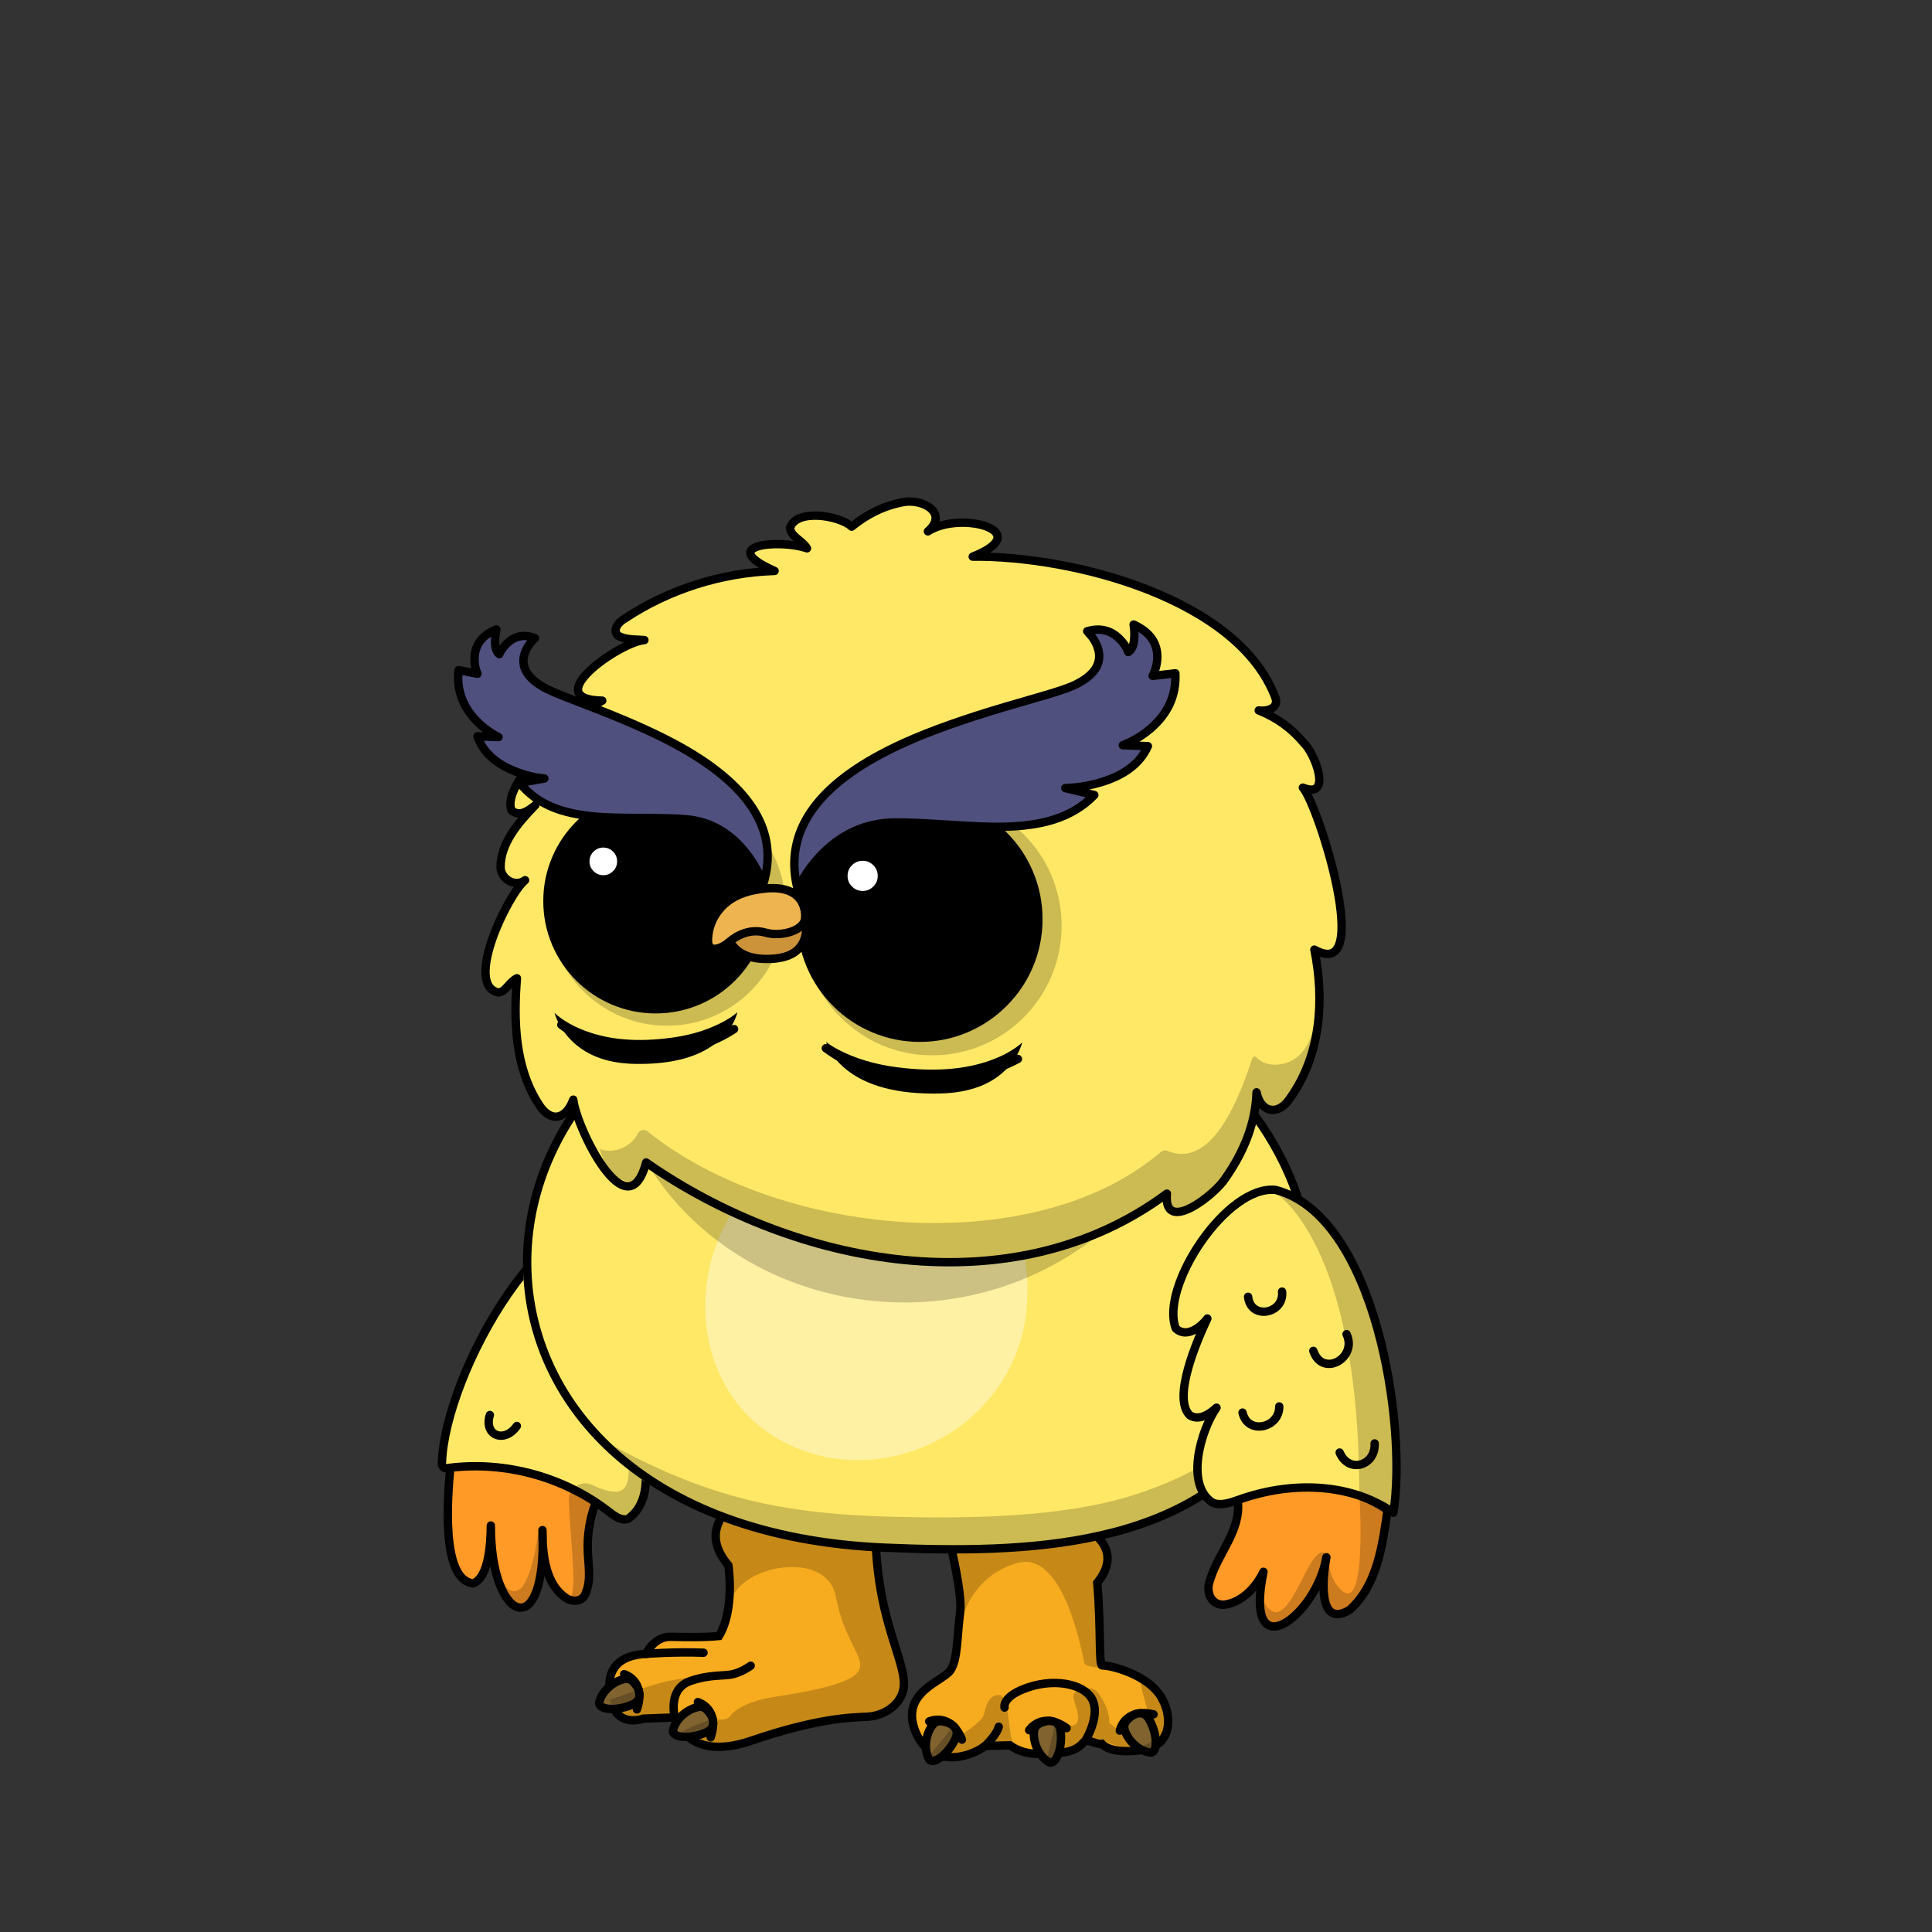<svg xmlns="http://www.w3.org/2000/svg" xmlns:xlink="http://www.w3.org/1999/xlink" viewBox="0 0 3000 3000" width="100%" height="100%"><rect x="0" y="0" width="3000" height="3000" fill="#333333" stroke="none"/> <g id="Long-Claws" class="legs">  <defs>   <style>    .leg-color {     fill: #f7ab1e;    }   </style>  </defs>  <g>   <path class="leg-color" d="M1804.99,2638.57c-20.43-38.91-81.67-52.87-93.52-52.43-5.63,.21-1.48-55.7-7.63-128.42,32.96-40.89,6.51-66.42-5.67-76.79-3.77-59.16-6.15-117.7-5.71-155.4,1.19-103.46-46.67-159.15-231.65-164.13,0,0-265.7-18.86-324.24,98.78-28.48,79.78-7.48,149.83-4.17,168.07,3.31,18.24-48.1,46.41-1.39,102.38,0,0,10.55,68.58-14.62,109.77-23.18,2.31-55.54,1.62-74.9,1.22-21.24-.45-33.52,17.15-38.52,26.46-32.22,2.01-59.42,14.4-56.67,56.81,4.05,62.57,52.51,43.8,52.51,43.8l49.09-1.85s17.91,70.53,118.34,36.23c100.43-34.3,152.91-36.27,180-37.29,27.09-1.02,60.24-20.92,57.21-56.4-3.03-35.49-30.27-83.63-40.36-171.4-10.08-87.78,5.32-129.04,5.32-129.04,0,0,43.02,17.03,86.78,8.6,0,0,41.03,144.25,35.79,185.14-5.24,40.88-3.67,73.26-14.88,90.64-11.21,17.38-76.73,33.4-55.88,91.95,21.33,59.89,81.51,46.69,109.51,25.8,11.61-.21,24.71-.5,38.63-.92,12.09,8.9,30.91,15.49,60.12,13.06,4.58-.38,8.86-.91,12.87-1.56,15.59-.07,30.68-3.8,40.74-15.79,1.12-.87,2.16-1.75,3.14-2.64,8.6-.89,17.94,5.68,25.58,4.59,12.71,13.55,44.42,12.72,65.22,9.32,40.44-6.61,45.74-46.59,28.96-78.54Z" style="fill: #f7ab1e; stroke: #000; stroke-miterlimit: 10; stroke-width: 13px;"/>   <path d="M1002.96,2568.08s43.75-3.44,89.49-1.74" style="fill: none; stroke: #000; stroke-linecap: round; stroke-miterlimit: 10; stroke-width: 13px;"/>   <path d="M1047.89,2666.83s-12.19-44.59,24.98-56.89c32.37-10.7,51.06-6.62,66.17-10.58s26.64-12.87,26.64-12.87" style="fill: none; stroke: #000; stroke-linecap: round; stroke-miterlimit: 10; stroke-width: 13px;"/>   <g>    <path d="M969.15,2599.6s34.93,10.14,19.85,54.73" style="fill: none; stroke: #000; stroke-linecap: round; stroke-miterlimit: 10; stroke-width: 13px;"/>    <path d="M977.45,2607.66c-10.33-4.13-40.3,10.07-46.81,35.1-3.25,12.49,27.86,15.02,52.43,3.45,20.34-9.57,4.71-34.42-5.62-38.55Z" style="fill: #80632f; stroke: #000; stroke-miterlimit: 10; stroke-width: 13px;"/>   </g>   <g>    <path d="M1083.65,2642.98s34.93,10.14,19.85,54.73" style="fill: none; stroke: #000; stroke-linecap: round; stroke-miterlimit: 10; stroke-width: 13px;"/>    <path d="M1091.94,2651.05c-10.33-4.13-40.3,10.07-46.81,35.1-3.25,12.49,27.86,15.02,52.43,3.45,20.34-9.57,4.71-34.42-5.62-38.55Z" style="fill: #80632f; stroke: #000; stroke-miterlimit: 10; stroke-width: 13px;"/>   </g>   <g>    <path d="M1442.86,2672.99s33.02-15.25,50.88,28.3" style="fill: none; stroke: #000; stroke-linecap: round; stroke-miterlimit: 10; stroke-width: 13px;"/>    <path d="M1454.41,2673.64c-10.51,3.65-23.81,34.03-12.33,57.2,5.73,11.56,30.88-6.93,41.85-31.78,9.07-20.57-19.01-29.07-29.52-25.42Z" style="fill: #80632f; stroke: #000; stroke-miterlimit: 10; stroke-width: 13px;"/>   </g>   <g>    <path d="M1598.11,2686.61s19.81-30.51,58.13-3.17" style="fill: none; stroke: #000; stroke-linecap: round; stroke-miterlimit: 10; stroke-width: 13px;"/>    <path d="M1608.23,2681c-6.94,8.69-2.01,41.49,20.05,54.97,11.01,6.73,22.44-22.32,18.47-49.19-3.28-22.24-31.58-14.47-38.53-5.78Z" style="fill: #80632f; stroke: #000; stroke-miterlimit: 10; stroke-width: 13px;"/>   </g>   <g>    <path d="M1738.81,2687.4s6.51-35.79,52.41-25.35" style="fill: none; stroke: #000; stroke-linecap: round; stroke-miterlimit: 10; stroke-width: 13px;"/>    <path d="M1745.98,2678.32c-3.05,10.7,14.15,39.05,39.71,42.97,12.75,1.96,12.09-29.25-1.94-52.51-11.61-19.25-34.72-1.16-37.77,9.54Z" style="fill: #80632f; stroke: #000; stroke-miterlimit: 10; stroke-width: 13px;"/>   </g>   <path d="M1529.72,2711.06s18.17-17.27,21.09-29.81" style="fill: none; stroke: #000; stroke-linecap: round; stroke-miterlimit: 10; stroke-width: 13px;"/>   <path d="M1685.22,2703.2s22.17-35.76,12.16-61.38-55.62-36.33-99.17-22.26c-43.55,14.07-38.35,31.96-38.35,31.96" style="fill: none; stroke: #000; stroke-linecap: round; stroke-miterlimit: 10; stroke-width: 13px;"/>   <g>    <path d="M1551.22,2632.07c-17.54-.47-20.7,20.56-23.7,30.84-3,10.28-28.39,26.5-32.23,29.47s-15.14-11.86-15.14-11.86l-37.8,46.63c2.85,15.72,14.02-2.79,20.29-1.33,6.27,1.46,39.04,1.36,48.92-6.36,9.88-7.72,26.18-10.03,34.67-9.78,8.49,.25,38.21,9.3,28.19-1.63-10.02-10.93-5.67-75.51-23.2-75.98Z" style="opacity: .2;"/>    <path d="M1772.94,2607.34c-6.64,3.64,13.58,60.52,17.69,79.58s-10.48,21.87-17.17,24.38c-4.96,1.86-35.78-23.26-51.39-36.38,2.57-12.99-9.91-39.55-19.05-48.56-9.39-9.25-31.25-4.47-35.47,3.6-4.22,8.07,11.37,31.78,5.06,44.45-6.3,12.67-33.9,.15-33.9,.15l-12.59,55.85c.49,12.98,8.87,10.4,10.96,5.8,2.09-4.6,11.88-14.57,24.21-17.3,12.33-2.72,18.66-14.83,28.71-18.03,5.44-1.73,14.79-.64,22.22,.74,5.49,3.57,13.55,6.97,25.08,9.92,61.62,15.76,68.32,2.23,75.99-34.23,7.67-36.46-33.71-73.6-40.36-69.96Z" style="opacity: .2;"/>   </g>   <path d="M946.84,2639.55s63.52-23.86,91.57-29.44c28.05-5.58,121.42-17,121.42-17,0,0-112.82,5.38-113.63,43.83-.81,38.46-14.53,34.45-30.41,32.79s-40.42,7.17-52.09-2.56-16.86-27.62-16.86-27.62Z" style="opacity: .2;"/>   <path d="M1055.18,2695.38c-6.31-7.3,53.24-26.87,53.24-26.87,0,0,18.31,6.09,25.83-4.36s29.67-22.59,63.35-28.38,114.65-16.75,133.07-37.78c18.42-21.04-18.59-43.38-32.72-118.57-14.13-75.19-151.02-48.57-163.56,8.42,.92-5.69,2.73-47.57-12.83-70.72-15.56-23.15-8.77-52.79,8.27-80.56,17.04-27.77-45.79-105.65,27.26-206.72,73.05-101.08,381.6-70.87,409.12-60.61,27.51,10.27,116.48,31.78,123.64,132.1,7.17,100.32,7.37,165.86,7.37,165.86,0,0,2.98,19.1,11.13,25.58,8.16,6.47,16.24,41.21-.09,57.64l-1.6,47.53s-3.5,87.16,12.43,89.95c15.93,2.79-32.64,3.49-35.24-5.45s-30.37-176.3-104.18-155.44c-73.81,20.86-86.98,91.43-86.98,91.43,0,0-2.85-75.62-18.47-130.41s-11.49-65.12-11.49-65.12c0,0-19.31-2.66-37.41-3.11s-48.95-9.46-48.95-9.46c0,0-11.54-6.35-11.82,16.27-.28,22.61-14.62,92.1,10.8,166.86,25.42,74.77,42.55,139.67,11.5,155.54-31.05,15.86-66.04,17.18-122.17,27.2-56.13,10.02-105.03,32.21-126.43,34.14-21.4,1.94-73.61-4.01-83.07-14.96Z" style="opacity: .2;"/>  </g> </g> <g id="Budgie" class="body">  <defs>   <style>    .arm-back {     clip-path: url(#body-mask);    }    .body-color {     fill: #ffe866;    }   </style>   <clipPath id="body-mask">    <path d="M-4.12-7.09V3001.65H3004.63V-7.09H-4.12ZM1984.53,2213.42c-.08,.16-.17,.31-.27,.47-30.48,47.42-70.8,86.66-119.83,116.65-43.22,26.43-94.82,46.6-153.36,59.93-73.99,16.86-151.98,21.84-229.08,21.84-36,0-71.79-1.09-106.93-2.55-90.37-3.74-173.08-18.89-245.8-45.04-67.81-24.38-126.72-58.18-175.09-100.46-89.63-78.33-140.09-183.92-142.08-297.32-1-56.94,10.08-113.17,32.93-167.11,23.43-55.3,58.2-105.64,103.34-149.61,99.49-96.9,240.89-154.94,408.92-167.84,116.72-14.3,236.82,3.55,347.32,51.62,53.09,23.1,102.19,52.5,145.91,87.4,44.3,35.34,82.05,75.5,112.19,119.35,47.12,68.55,73.82,142.75,79.36,220.52,6,84.22-13.36,169.06-57.53,252.15Z" style="fill: #78ff31;"/>   </clipPath>  </defs>  <g>   <path class="body-color" d="M1357.92,1488.85c-699.33,69.67-742.16,875.71,17.42,914.42,213.54,10.84,484.88,9.42,603.46-192.9,230.7-393.66-204.64-763.07-620.88-721.52Z" />   <path d="M1300.76,1774.52c-240.89,40.26-283.6,390.82-56.26,477.01,150.83,57.16,339.47-46.19,350.31-228.38,11.23-187.61-128.38-276.38-294.05-248.64Z" style="fill: #fff; isolation: isolate; opacity: .4;"/>   <path d="M2009.37,2128.95c-48.13,101.42-149.16,162.06-256.51,194.83-107.35,32.77-253.93,34.45-366.18,31.48-160.64-4.26-284.89-24.39-455.59-122.06,71.74,61.55,161.8,119.35,253.93,140.64s202.44,33.93,296.89,35.35c106.06,1.68,208.77-7.1,307.21-46.45,98.45-39.35,191.22-109.16,220.25-233.8Z" style="isolation: isolate; opacity: .2;"/>   <path d="M1357.92,1488.85c-700.75,53.68-743.33,882.93,17.42,914.42,213.67,8.9,476.63,4.39,603.46-192.9,214.18-402.95-205.67-772.49-620.88-721.52Z" style="fill: none; stroke: #000; stroke-linecap: round; stroke-linejoin: round; stroke-width: 13px;"/>      <path id="neck-shadow" d="M1704.6,1534c-110.5-48.07-230.6-65.92-347.32-51.62-166.84,12.81-307.41,70.12-406.78,165.79,24.12,210.34,218.57,374.29,454.89,374.29s441.43-173.08,456.49-391.73c-3.75-3.14-7.52-6.26-11.37-9.32-43.72-34.9-92.82-64.3-145.91-87.4Z" style="opacity: .2;"/>  </g> </g> <g id="Big-Bird-Arms" class="arms">  <defs>   <style>   </style>  </defs>  <g>   <g class="arm-front">    <g>     <path class="arm-color" d="M2004.61,1857.98c-15.48-9.16-35.22-8.9-52.26-2.97-16.9,6.06-31.61,17.29-44.77,29.68-20.9,19.61-38.97,42.06-51.61,65.93-16.77,30.45-34.06,63.22-30.84,97.8,.65,6.06,2.06,12.64,6.97,16.39,6.45,5.03,16.13,2.58,22.84-1.81,6.84-4.39,12.64-10.58,20.13-13.93-16.13,39.22-32.26,79.22-35.35,121.67-.77,9.29-.26,19.74,6.45,26.32,6.19,6.19,16.52,6.71,24.9,3.48,8.26-3.1,15.1-9.16,21.68-15.1-15.87,31.35-32,64.13-32.13,99.22,0,16.52,4.64,34.71,18.45,43.74,18.97,12.39,43.61,2.19,64.64-5.94,45.16-17.55,95.87-24.77,142.32-11.23,26.71,7.87,51.09,22.19,75.09,36.26,10.58-17.29,10.06-38.97,9.03-59.22-3.61-70.06-10.19-140.25-27.74-208.25-17.68-67.87-46.71-133.67-91.74-187.48-10.58-12.39-23.35-21.16-46.06-34.58Z" style="fill: #ffe866;"/>     <path d="M2154.8,2352.93c-1.16,25.29-8.39,49.93-16,74.06-8.64,27.1-19.23,56-43.22,71.35-9.16,5.81-22.32,8.77-29.81,.9-2.45-2.58-4-6.06-5.03-9.29-4-10.84-6.71-22.06-8.26-33.55-13.29,29.55-38.45,53.68-68.38,66.06-3.48,1.42-7.23,2.71-10.97,1.81-5.29-1.29-8.64-6.58-10.84-11.48-7.1-15.87-9.81-33.81-7.74-51.22-8.52,8.77-17.29,17.81-28.26,23.1-11.1,5.29-24.9,6.45-34.97-.39-14.06-9.42-15.74-29.81-10.19-45.68,5.55-16,16.77-29.03,24.64-43.87,7.35-13.81,11.74-29.29,12.77-45.03,.39-4.52,.39-9.29,2.97-13.03,2.45-3.74,6.97-5.68,11.23-7.35,70.71-28,155.61-23.22,222.06,23.61Z" style="fill: #ff9a26;"/>    </g>    <g>     <path d="M1874.81,2047.39c-10.84,14.19-32.77,30.71-49.03,15.48-25.42-65.03,79.74-223.99,155.22-215.09,154.83,40.39,204.25,363.73,182.7,501.14-69.8-48.51-162.7-48-240.51-20-13.03,4.52-27.48,9.81-40.26,4.39-43.22-27.74-18.32-112.51,6.06-147.48-10.71,9.94-27.1,20.9-41.42,11.87-27.87-26.97,11.87-117.67,27.22-150.32Z" style="fill: none; stroke: #000; stroke-linecap: round; stroke-linejoin: round; stroke-width: 13px;"/>     <path d="M2154.8,2342.99c-7.87,54.97-15.87,118.83-59.48,157.16-50.84,29.55-40.9-54.45-35.74-82.06-15.35,91.61-129.41,176.38-97.67,22.58-11.35,23.87-33.03,47.09-60,50.97-21.42,2.19-30.19-20.13-22.97-38.06,12-41.16,48.39-77.16,43.1-122.32" style="fill: none; stroke: #000; stroke-linecap: round; stroke-linejoin: round; stroke-width: 13px;"/>     <g>      <path d="M2134.54,2241.32c1.81,34.19-40,47.74-54.32,14.19" style="fill: none; stroke: #000; stroke-linecap: round; stroke-linejoin: round; stroke-width: 13px;"/>      <path d="M1986.42,2183.9c.39,33.68-49.16,44.77-57.03,9.55" style="fill: none; stroke: #000; stroke-linecap: round; stroke-linejoin: round; stroke-width: 13px;"/>      <path d="M2090.93,2071.65c17.42,37.16-37.42,68-51.61,25.93" style="fill: none; stroke: #000; stroke-linecap: round; stroke-linejoin: round; stroke-width: 13px;"/>      <path d="M1990.8,2005.59c3.61,34.71-48.77,44.77-52.77,8" style="fill: none; stroke: #000; stroke-linecap: round; stroke-linejoin: round; stroke-width: 13px;"/>     </g>    </g>    <path d="M1978.48,1850.85s132.14,73.41,132.14,466.45c0,0,13.06,187.92-27.11,152.47-19.2-16.94-20.33-44.05-20.33-44.05,0,0-3.39-31.62-23.72-4.52s-48.56,120.85-77.93,64.38c0,0-2.26,70.02,48.56,20.33s46.31-68.89,46.31-68.89c0,0-7.91,83.58,31.62,65.51s59.86-124.24,64.38-141.18,15.81-16.94,16.94-32.75,0-440.47-190.87-477.74Z" style="opacity: .2;"/>   </g>   <g class="arm-back">    <g>     <path class="arm-color" d="M988.9,1872.32c-30.71-4.9-60.77,10.45-87.74,25.93-20.39,11.74-41.03,24.26-57.03,42.97-84.77,88.38-141.93,202.7-161.93,323.47-.77,4.39-1.16,9.55,2.06,12.64,3.1,2.84,7.74,2.32,11.74,1.55,21.16-3.61,42.32-7.35,63.74-6.71,30.71,.9,60.38,10.84,89.54,20.64,24.9,8.39,49.93,16.9,72.13,30.97,15.23,9.68,28.9,21.93,44.9,30.32,2.71,1.42,5.55,2.71,8.52,2.58,5.81-.39,9.68-6.06,12.39-11.35,19.61-38.84,22.97-85.67,9.03-126.96,2.58,8.64,10.32,15.74,19.23,17.55,8.9,1.81,18.71-1.55,24.52-8.52,4.64-5.42,6.71-12.52,8.39-19.48,9.68-40.51,8.13-82.84,6.58-124.38,4.13,12.52,17.29,25.16,29.16,19.35,5.03-2.45,8.13-7.48,10.32-12.52,7.87-17.93,7.35-38.32,5.03-57.8-4.52-37.03-15.35-73.29-31.87-106.58-10.84-22.45-27.61-45.55-78.71-53.68Z" style="fill: #ffe866;"/>     <path d="M697.43,2279.14c-6.45,38.71-7.87,78.19-4,117.29,1.03,11.23,2.71,22.45,6.84,32.9,4.26,10.45,11.48,20,21.55,24.9,3.48,1.68,7.35,2.97,11.23,2.32,8.52-1.29,13.29-10.45,16.13-18.58,7.23-20.9,11.23-43.09,11.74-65.29,1.16,13.68,2.71,27.35,4.52,41.03,3.48,25.42,8.64,51.87,25.42,71.22,3.35,3.87,7.35,7.48,12.26,8.77,7.74,2.06,16-2.19,21.03-8.39,5.03-6.19,7.23-14.19,9.16-21.93,4.77-19.48,7.61-39.48,8.77-59.61,1.42,14.71,2.97,29.55,7.48,43.48,4.52,14.06,12.26,27.48,24.26,36.13,8.64,6.19,21.42,9.29,29.29,2.19,2.71-2.45,4.39-5.81,5.68-9.16,13.93-34.58-3.48-74.58,5.03-110.83,2.06-8.64,5.42-16.9,8.52-25.16,.77-2.19,1.55-4.65,.9-6.84-.77-2.32-2.97-3.74-5.03-5.03-18.32-11.74-36.9-23.48-57.68-30.32-17.03-5.55-34.97-7.61-52.51-11.48-21.03-4.77-41.68-12.39-63.22-12.39-13.68,0-27.1,3.1-47.35,4.77Z" style="fill: #ff9a26;"/>    </g>    <path d="M1033.41,1895.93c20.26,43.87,56.26,133.03,10.06,156.64-10.06,5.16-16,16.13-14.45,27.35,6.32,48.64,10.19,116.77-41.42,123.61-8.9,1.16-15.23,9.16-14.71,18.19,4.64,72.26,15.35,116.12-53.68,84-17.03-8-36.39,4.77-35.87,23.61,2.19,82.84,28.26,233.28-37.42,101.54-.65-1.29-2.58-1.29-3.1,.13h0c-.65,1.81-3.48,1.29-3.23-.65,1.16-15.61,.9-31.22-.65-46.84-.26-1.94-2.97-2.06-3.35-.13-5.16,27.87-9.29,57.93-24.9,81.42-.13,.13-.26,.26-.39,.39-16.26,13.68-26.84-.52-33.29-16.9-.77-1.94-3.61-1.16-3.23,.9,4.9,25.93,15.61,57.8,36.64,52.39,.26-.13,.52-.13,.65-.39,13.16-11.35,20.39-39.48,28.39-56.51,.52-1.03,1.94-1.29,2.71-.52,9.03,8.9,14.45,20.9,22.58,30.71,24.52,29.03,53.8,12,51.09-23.74-.9-37.68-11.74-82.19,14.06-113.8,.65-.77,1.94-.77,2.58,0,16.26,18.58,47.48,31.48,60.64,2.84,18.71-34.45,8-76.64-3.74-114.32-.39-1.16,.65-2.45,1.94-2.19,16.26,3.1,33.29,15.1,46.97,6.06,21.42-14.97,10.32-109.42,10.71-139.74,0-.77,.65-1.42,1.42-1.68,11.87-2.45,22.84,12.26,35.1,10.58,.26,0,.39-.13,.65-.13,44.51-22.45-11.74-158.19-49.8-204.77-1.42-1.42-3.87,0-2.97,1.94Z" style="isolation: isolate; opacity: .2;"/>    <g>     <path d="M1052.12,2079.54c81.67,110.32,55.87-184.12-46.32-203.48-157.54-36.64-314.7,260.63-319.47,394.05-1.29,6.32,2.58,11.23,9.29,9.42,87.87-11.48,179.99,13.55,249.93,67.87,8.64,6.71,18.97,14.32,29.42,11.23,41.29-28.52,27.1-91.48,19.1-135.61,69.67,69.29,62.58-104.64,58.06-143.48Z" style="fill: none; stroke: #000; stroke-linecap: round; stroke-linejoin: round; stroke-width: 13px;"/>     <path d="M699.1,2280.69c-3.61,38.45-15.35,172.9,35.61,177.93,24.64-9.03,27.22-63.48,27.48-89.8-.52,152.12,87.61,184.51,80.13,7.1-.13,36.64,4.13,85.29,38.06,106.32,10.45,5.94,24.64,4.26,28.77-7.87,9.03-19.87,4.52-42.97,3.61-64.77-1.16-25.42,2.84-50.97,11.74-74.84" style="fill: none; stroke: #000; stroke-linecap: round; stroke-linejoin: round; stroke-width: 13px;"/>     <g>      <path d="M964.9,1960.19c-27.48,23.22-5.29,56.51,25.68,37.03" style="fill: none; stroke: #000; stroke-linecap: round; stroke-linejoin: round; stroke-width: 13px;"/>      <path d="M853.94,2056.83c-19.74,29.55,7.74,57.16,31.48,26.71" style="fill: none; stroke: #000; stroke-linecap: round; stroke-linejoin: round; stroke-width: 13px;"/>      <path d="M916.26,2181.21c-8.9,31.35,25.29,35.61,42.45,16" style="fill: none; stroke: #000; stroke-linecap: round; stroke-linejoin: round; stroke-width: 13px;"/>      <path d="M760.65,2197.21c-9.94,31.87,22.71,44.51,41.93,17.03" style="fill: none; stroke: #000; stroke-linecap: round; stroke-linejoin: round; stroke-width: 13px;"/>     </g>    </g>   </g>  </g> </g> <g id="Big-Bird" class="head">  <g>   <path class="head-color" d="M1322.43,817.78c-18.45-17.42-86.45-28.51-95.74,2.19,2.19,14.32,18.58,18.58,26.45,31.48-43.35-14.71-142.06-5.42-50.32,35.1-82.71,2.71-164.51,28.64-232.76,74.06-9.03,4.9-19.48,16.77-10.97,26.06,12,7.23,26.58,5.94,41.55,7.23-38.45,3.1-165.67,92.25-65.42,94.06-38.32,19.1-159.35,127.99-140.77,170.57,12.39,10.19,25.03,1.16,36.9-8.39-25.68,26.45-54.06,58.45-54.06,96.51,.39,18.32,22.45,31.74,38.06,20.13-26.45,21.42-95.22,163.22-41.55,174.32,11.48-.77,16.39-15.87,28.9-22.06-5.29,67.09-3.1,138.7,33.93,195.73,18.19,29.29,42.32,23.74,53.55-7.23,4.39,42.06,83.87,207.48,113.16,97.54,230.83,161.15,568.88,226.44,808.61,48.39-5.94,65.67,76,.26,90.58-23.61,27.87-39.61,47.09-84.38,48.64-133.67,6.58,32.26,34.06,36.77,52,9.16,47.74-66.84,53.68-152.25,37.81-230.83,93.67,53.16,6.06-225.41-17.93-251.47,47.09,18.97,17.93-54.84,1.29-69.55-17.81-21.55-41.03-38.97-69.8-50.32,14.06,1.81,30.71-3.61,26.19-18.97-57.16-154.57-314.31-221.41-470.3-219.86,99.74-39.61-19.35-72-69.55-39.22,32.39-28.51-7.74-50.84-37.68-45.55-30.45,5.55-56.77,18.71-80.77,38.19Z" style="fill: #ffe866;"/>   <path d="M2046.92,1570.14c-5.16,25.29-11.61,52.13-30.97,69.8-17.81,16.13-50.06,18.71-65.29,1.81-1.68-1.94-5.03-1.16-5.94,1.16-18.19,54.84-60.38,173.8-131.48,144.25-3.48-1.55-7.74-.9-10.45,1.55-200.64,170.83-596.11,130.32-797-31.74-5.03-4.13-12.77-2.58-15.35,3.1-9.81,20.39-37.29,32.9-59.09,24,20.77,74.84,85.93,52.9,68.9,25.03,231.09,149.03,585.78,228.76,815.45,43.48-23.48,106.45,140.77-52,138.45-150.06-.9,14.97,19.87,23.61,34.06,17.81,37.93-22.58,52.26-89.29,58.71-150.19Z" style="isolation: isolate; opacity: .2;"/>   <path d="M1322.43,817.78c-18.45-17.42-86.45-28.51-95.74,2.19,2.19,14.32,18.58,18.58,26.45,31.48-43.35-14.71-142.06-5.42-50.32,35.1-82.71,2.71-164.51,28.64-232.76,74.06-9.03,4.9-19.48,16.77-10.97,26.06,12,7.23,26.58,5.94,41.55,7.23-38.45,3.1-165.67,92.25-65.42,94.06-38.32,19.1-159.35,127.99-140.77,170.57,12.39,10.19,25.03,1.16,36.9-8.39-25.68,26.45-54.06,58.45-54.06,96.51,.39,18.32,22.45,31.74,38.06,20.13-26.45,21.42-95.22,163.22-41.55,174.32,11.48-.77,16.39-15.87,28.9-22.06-5.29,67.09-3.1,138.7,33.93,195.73,18.19,29.29,42.32,23.74,53.55-7.23,4.39,42.06,83.87,207.48,113.16,97.54,230.83,161.15,568.88,226.44,808.61,48.39-5.94,65.67,76,.26,90.58-23.61,27.87-39.61,47.09-84.38,48.64-133.67,6.58,32.26,34.06,36.77,52,9.16,47.74-66.84,53.68-152.25,37.81-230.83,93.67,53.16,6.06-225.41-17.93-251.47,47.09,18.97,17.93-54.84,1.29-69.55-17.81-21.55-41.03-38.97-69.8-50.32,14.06,1.81,30.71-3.61,26.19-18.97-57.16-154.57-314.31-221.41-470.3-219.86,99.74-39.61-19.35-72-69.55-39.22,32.39-28.51-7.74-50.84-37.68-45.55-30.45,5.55-56.77,18.71-80.77,38.19Z" style="fill: none; stroke: #000; stroke-linecap: round; stroke-linejoin: round; stroke-width: 13px;"/>  </g> </g> <g id="big-brows-face" class="face">  <defs>   <g id="big-brow-eye" overflow="visible">    <g>     <g>      <path fill="#000" fill-opacity=".2" stroke="none" d="M376.1 184.05Q376.1 146.6 361.65 112.4 347.65 79.4 322.2 53.9 296.7 28.45 263.7 14.45 229.5 0 192.05 0 154.6 0 120.4 14.45 87.4 28.45 61.9 53.9 36.45 79.4 22.45 112.4 8 146.6 8 184.05 8 221.5 22.45 255.7 36.45 288.7 61.9 314.2 87.4 339.65 120.4 353.65 154.6 368.1 192.05 368.1 229.5 368.1 263.7 353.65 296.75 339.65 322.2 314.2 347.65 288.75 361.65 255.7 376.1 221.5 376.1 184.05Z"/>     </g>    </g>    <g>     <g>      <path fill="#000" stroke="none" d="M349 174.55Q349 139.05 335.3 106.65 322.05 75.3 297.9 51.15 273.75 27 242.45 13.75 210 .05 174.5 .05 139 .05 106.6 13.75 75.3 27 51.1 51.15 26.95 75.35 13.7 106.65 0 139.05 0 174.55 0 210.05 13.7 242.5 26.95 273.8 51.1 297.95 75.25 322.1 106.6 335.35 139 349.05 174.5 349.05 210 349.05 242.45 335.35 273.75 322.1 297.9 297.95 322.05 273.8 335.3 242.5 349 210.05 349 174.55Z"/>     </g>    </g>    <g>     <g>      <path fill="#FFF" stroke="none" d="M108.35 97.8Q102.1 91.5 93.2 91.5 84.3 91.5 78.05 97.8 71.75 104.05 71.75 112.95 71.75 121.85 78.05 128.1 84.3 134.4 93.2 134.4 102.1 134.4 108.35 128.1 114.65 121.85 114.65 112.95 114.65 104.05 108.35 97.8Z"/>     </g>    </g>   </g>   <g id="brig-brow-lid-shade" overflow="visible">    <g>     <g>      <path fill="#000" stroke="none" d="M258.35 41.35Q272 28.6 279.25 13.05 282.9 5.25 283.8 .05 275.25 8.15 257.05 17.3 220.7 35.55 172.75 40.65 96.35 49.5 40.55 26.05 23.1 18.75 9.8 9.05 3.15 4.2 0 .85 1.15 5.65 4.45 12.9 11.15 27.4 22.2 39.6 57.55 78.65 123.25 80.15 214.6 82.25 258.35 41.35Z"/>     </g>    </g>   </g>  </defs>  <g>   <g id="big-brow-face" transform="translate(711.4 969.75)">    <g>     <g>      <path stroke="#000" stroke-width="13" stroke-linejoin="miter" stroke-linecap="round" stroke-miterlimit="10" fill="none" d="M570.95 657.95Q604.2 682.6 647.7 695.45 692.7 708.75 741.8 707.3 776.85 706.25 809.75 697.65 841.6 689.3 869.2 674.55M160.2 621.55Q191.4 645.05 231.15 656.45 272.3 668.25 316.2 665.15 347.55 662.9 376.55 653.2 404.65 643.85 428.5 628.2"/>     </g>     <use xlink:href="#brig-brow-lid-shade" transform="translate(149.65 602.05)" opacity=".2"/>     <use xlink:href="#brig-brow-lid-shade" transform="matrix(-1.072 0 .05 1 875.75 648.1)" opacity=".2"/>    </g>    <g>     <use xlink:href="#big-brow-eye" transform="translate(132.2 254.85)"/>     <use xlink:href="#big-brow-eye" transform="matrix(1.092 0 0 1.092 526.35 266.95)"/>    </g>    <g id="big-brow-left" transform="translate(0 7.55)">     <animateTransform attributeName="transform" additive="replace" type="translate" repeatCount="indefinite" dur="0.8s" keyTimes="0;.042;.042;.083;.083;.125;.125;.167;.167;.208;.208;.25;.25;.292;.292;.333;.333;.375;.375;.417;.417;.458;.458;.5;.5;.542;.542;.583;.583;.625;.625;.667;.667;.708;.708;.75;.75;.792;.792;.833;.833;.875;.875;.917;.917;.958;.958;1" values="441,332.7;441,332.7;441.029,332.807;441.029,332.807;441.092,332.744;441.092,332.744;441.047,332.703;441.047,332.703;441.121,332.688;441.121,332.688;441.096,332.69;441.096,332.69;441.141,332.717;441.141,332.717;441.127,332.818;441.127,332.818;441.156,332.712;441.156,332.712;441.022,332.763;441.022,332.763;441.037,332.78;441.037,332.78;441.014,332.746;441.014,332.746;441,332.7;441,332.7;440.964,332.796;440.964,332.796;440.945,332.756;440.945,332.756;441.031,332.785;441.031,332.785;440.948,332.732;440.948,332.732;440.99,332.839;440.99,332.839;441.005,332.789;441.005,332.789;441.013,332.847;441.013,332.847;441.031,332.8;441.031,332.8;441.05,332.818;441.05,332.818;440.967,332.788;440.967,332.788;441,332.7;441,332.7" calcMode="discrete"/>     <animateTransform attributeName="transform" additive="sum" type="rotate" repeatCount="indefinite" dur="0.8s" keyTimes="0;.042;.042;.083;.083;.125;.125;.167;.167;.208;.208;.25;.25;.292;.292;.333;.333;.375;.375;.417;.417;.458;.458;.5;.5;.542;.542;.583;.583;.625;.625;.667;.667;.708;.708;.75;.75;.792;.792;.833;.833;.875;.875;.917;.917;.958;.958;1" values="0,0,0;0,0,0;.218,0,0;.218,0,0;.871,0,0;.871,0,0;1.851,0,0;1.851,0,0;2.505,0,0;2.505,0,0;2.723,0,0;2.723,0,0;2.611,0,0;2.611,0,0;2.278,0,0;2.278,0,0;1.723,0,0;1.723,0,0;1,0,0;1,0,0;.444,0,0;.444,0,0;.111,0,0;.111,0,0;0,0,0;0,0,0;-.235,0,0;-.235,0,0;-.941,0,0;-.941,0,0;-2.117,0,0;-2.117,0,0;-3.293,0,0;-3.293,0,0;-3,0,0;-3,0,0;-4.235,0,0;-4.235,0,0;-3.896,0,0;-3.896,0,0;-2.879,0,0;-2.879,0,0;-1.355,0,0;-1.355,0,0;-.339,0,0;-.339,0,0;0,0,0;0,0,0" calcMode="discrete"/>     <animateTransform attributeName="transform" additive="sum" type="translate" repeatCount="indefinite" dur="0.8s" keyTimes="0;.042;.042;.083;.083;.125;.125;.167;.167;.208;.208;.25;.25;.292;.292;.333;.333;.375;.375;.417;.417;.458;.458;.5;.5;.542;.542;.583;.583;.625;.625;.667;.667;.708;.708;.75;.75;.792;.792;.833;.833;.875;.875;.917;.917;.958;.958;1" values="-441,-325.15;-441,-325.15;-441.05,-325.35;-441.05,-325.35;-441.05,-325.25;-441.05,-325.25;-441.05,-325.1;-441.05,-325.1;-441.1,-325.1;-441.1,-325.1;-441.1,-325.05;-441.1,-325.05;-441.15,-325.05;-441.15,-325.05;-441.2,-325.15;-441.2,-325.15;-441.15,-325;-441.15,-325;-441.05,-325.1;-441.05,-325.1;-441.1,-325.25;-441.1,-325.25;-441.1,-325.2;-441.1,-325.2;-441,-325.15;-441,-325.15;-440.9,-325.3;-440.9,-325.3;-440.85,-325.25;-440.85,-325.25;-440.95,-325.2;-440.95,-325.2;-440.85,-325.2;-440.85,-325.2;-440.9,-325.25;-440.9,-325.25;-440.95,-325.25;-440.95,-325.25;-440.85,-325.3;-440.85,-325.3;-440.95,-325.25;-440.95,-325.25;-440.9,-325.35;-440.9,-325.35;-440.85,-325.3;-440.85,-325.3;-441,-325.15;-441,-325.15" calcMode="discrete"/>     <g>      <g>       <path fill="#4F507D" stroke="none" d="M467.7 380.7Q471.95 389.5 473.85 395.3 510.55 276.15 347.25 183.85 298 156 218.65 125 180.9 110.55 165.95 104.6 141.15 94.8 131.65 89.25 94.25 67.4 103 38.3 105.75 29.2 112.75 20.5 116.3 16.15 119.25 13.6 95.25 4.4 77.2 20.5 68.15 28.55 63.9 38.45 56.85 33.5 57.4 16.25 57.7 7.65 59.4 .05 27.6 12.75 25.65 42.1 24.65 56.75 30 68.9L.65 63.3Q-4.25 108.45 28.75 142.35 39.05 152.95 51.95 161.15 58.4 165.2 62.75 167.2L30 166.05Q42.7 202.75 89.6 220.85 113 229.85 133.9 231.55L95.5 238.35Q115.65 263.6 147.65 276.55 174.3 287.3 213 290.7 236.3 292.75 284.2 292.8 332.05 292.85 354.15 294.8 409.95 299.75 447.45 348 459.2 363.1 467.7 380.7Z"/>      </g>      <path stroke="#000" stroke-width="13" stroke-linejoin="round" stroke-linecap="round" fill="none" d="M473.85 395.3Q471.95 389.5 467.7 380.7 459.2 363.1 447.45 348 409.95 299.75 354.15 294.8 332.05 292.85 284.2 292.8 236.3 292.75 213 290.7 174.3 287.3 147.65 276.55 115.65 263.6 95.5 238.35L133.9 231.55Q113 229.85 89.6 220.85 42.7 202.75 30 166.05L62.75 167.2Q58.4 165.2 51.95 161.15 39.05 152.95 28.75 142.35 -4.25 108.45 .65 63.3L30 68.9Q24.65 56.75 25.65 42.1 27.6 12.75 59.4 .05 57.7 7.65 57.4 16.25 56.85 33.5 63.9 38.45 68.15 28.55 77.2 20.5 95.25 4.4 119.25 13.6 116.3 16.15 112.75 20.5 105.75 29.2 103 38.3 94.25 67.4 131.65 89.25 141.15 94.8 165.95 104.6 180.9 110.55 218.65 125 298 156 347.25 183.85 510.55 276.15 473.85 395.3Z"/>     </g>    </g>    <g id="big-brow-right" transform="translate(522.05 0)">     <animateTransform attributeName="transform" additive="replace" type="translate" repeatCount="indefinite" dur="0.8s" keyTimes="0;.083;.083;.125;.125;.167;.167;.208;.208;.25;.25;.292;.292;.333;.333;.375;.375;.417;.417;.458;.458;.5;.5;.542;.542;.583;.583;.625;.625;.667;.667;.708;.708;.75;.75;.792;.792;.833;.833;.875;.875;.917;.917;.958;.958;1" values="546.35,343.5;546.35,343.5;546.396,343.522;546.396,343.522;546.442,343.488;546.442,343.488;546.401,343.633;546.401,343.633;546.381,343.575;546.381,343.575;546.409,343.563;546.409,343.563;546.359,343.585;546.359,343.585;546.405,343.605;546.405,343.605;546.428,343.566;546.428,343.566;546.453,343.627;546.453,343.627;546.392,343.483;546.392,343.483;546.351,343.566;546.351,343.566;546.35,343.5;546.35,343.5;546.385,343.58;546.385,343.58;546.387,343.575;546.387,343.575;546.398,343.515;546.398,343.515;546.341,343.666;546.341,343.666;546.371,343.618;546.371,343.618;546.39,343.653;546.39,343.653;546.449,343.568;546.449,343.568;546.388,343.52;546.388,343.52;546.385,343.525;546.385,343.525;546.35,343.5;546.35,343.5" calcMode="discrete"/>     <animateTransform attributeName="transform" additive="sum" type="rotate" repeatCount="indefinite" dur="0.8s" keyTimes="0;.083;.083;.125;.125;.167;.167;.208;.208;.25;.25;.292;.292;.333;.333;.375;.375;.417;.417;.458;.458;.5;.5;.542;.542;.583;.583;.625;.625;.667;.667;.708;.708;.75;.75;.792;.792;.833;.833;.875;.875;.917;.917;.958;.958;1" values="0,0,0;0,0,0;-.165,0,0;-.165,0,0;-.664,0,0;-.664,0,0;-1.493,0,0;-1.493,0,0;-2.323,0,0;-2.323,0,0;-2.82,0,0;-2.82,0,0;-2.986,0,0;-2.986,0,0;-2.82,0,0;-2.82,0,0;-2.323,0,0;-2.323,0,0;-1.493,0,0;-1.493,0,0;-.664,0,0;-.664,0,0;-.165,0,0;-.165,0,0;0,0,0;0,0,0;-.275,0,0;-.275,0,0;-1.1,0,0;-1.1,0,0;-2.337,0,0;-2.337,0,0;-3.162,0,0;-3.162,0,0;-3.438,0,0;-3.438,0,0;-3.162,0,0;-3.162,0,0;-2.337,0,0;-2.337,0,0;-1.1,0,0;-1.1,0,0;-.275,0,0;-.275,0,0;0,0,0;0,0,0" calcMode="discrete"/>     <animateTransform attributeName="transform" additive="sum" type="translate" repeatCount="indefinite" dur="0.8s" keyTimes="0;.083;.083;.125;.125;.167;.167;.208;.208;.25;.25;.292;.292;.333;.333;.375;.375;.417;.417;.458;.458;.5;.5;.542;.542;.583;.583;.625;.625;.667;.667;.708;.708;.75;.75;.792;.792;.833;.833;.875;.875;.958;.958;1" values="-24.3,-343.5;-24.3,-343.5;-24.4,-343.6;-24.4,-343.6;-24.4,-343.45;-24.4,-343.45;-24.35,-343.6;-24.35,-343.6;-24.4,-343.55;-24.4,-343.55;-24.35,-343.55;-24.35,-343.55;-24.35,-343.65;-24.35,-343.65;-24.4,-343.6;-24.4,-343.6;-24.5,-343.6;-24.5,-343.6;-24.4,-343.7;-24.4,-343.7;-24.4,-343.55;-24.4,-343.55;-24.4,-343.65;-24.4,-343.65;-24.3,-343.5;-24.3,-343.5;-24.4,-343.6;-24.4,-343.6;-24.35,-343.55;-24.35,-343.55;-24.35,-343.45;-24.35,-343.45;-24.3,-343.6;-24.3,-343.6;-24.3,-343.7;-24.3,-343.7;-24.35,-343.7;-24.35,-343.7;-24.4,-343.6;-24.4,-343.6;-24.35,-343.6;-24.35,-343.6;-24.3,-343.5;-24.3,-343.5" calcMode="discrete"/>     <g>      <g>       <path fill="#4F507D" stroke="none" d="M526.8 0Q528.25 8.7 527.95 18.4 527.3 37.8 518.55 42.75 514.3 31.3 504.15 21.55 483.95 2.05 454.75 10.4L461.9 18.65Q469.6 29.05 472.15 39.45 480.3 72.85 434.25 94.4 422.6 99.85 392.4 108.9 352.35 120.5 328.35 127.55 231.85 156 171.35 183.3 -26.7 272.6 4.15 406.95L7.1 406.3Q9.9 400.7 13.45 394.75 24.9 375.65 39.95 359.65 88.15 308.45 154.7 307.35 181.05 306.95 237.85 310.75 294.65 314.55 322.5 314.1 368.6 313.4 401 303.45 439.95 291.55 465.8 264.75L420.75 254.05 436.75 252.9Q456.35 250.75 474.15 245.55 531.15 229.05 549 188.85L510.05 187.45 523.35 181.5Q539.25 173.35 552.3 162.3 594.1 126.9 591.65 75.75L556.4 79.75Q558.2 76.45 560.05 71.05 563.65 60.3 563.65 49.95 563.5 16.8 526.8 0Z"/>      </g>      <path stroke="#000" stroke-width="13" stroke-linejoin="round" stroke-linecap="round" fill="none" d="M7.1 406.3Q9.9 400.7 13.45 394.75 24.9 375.65 39.95 359.65 88.15 308.45 154.7 307.35 181.05 306.95 237.85 310.75 294.65 314.55 322.5 314.1 368.6 313.4 401 303.45 439.95 291.55 465.8 264.75L420.75 254.05 436.75 252.9Q456.35 250.75 474.15 245.55 531.15 229.05 549 188.85L510.05 187.45 523.35 181.5Q539.25 173.35 552.3 162.3 594.1 126.9 591.65 75.75L556.4 79.75Q558.2 76.45 560.05 71.05 563.65 60.3 563.65 49.95 563.5 16.8 526.8 0 528.25 8.7 527.95 18.4 527.3 37.8 518.55 42.75 514.3 31.3 504.15 21.55 483.95 2.05 454.75 10.4L461.9 18.65Q469.6 29.05 472.15 39.45 480.3 72.85 434.25 94.4 422.6 99.85 392.4 108.9 352.35 120.5 328.35 127.55 231.85 156 171.35 183.3 -26.7 272.6 4.15 406.95"/>      <path stroke="#000" stroke-width="13" stroke-linejoin="miter" stroke-linecap="butt" stroke-miterlimit="10" fill="none" d="M7.1 406.3L5.05 410.65Q4.6 408.8 4.15 406.95"/>     </g>    </g>    <g id="big-brows-beak" transform="translate(387.95 409.35)">     <g id="big-brows-beak-bottom" transform="translate(27.5 44.7)">      <animateTransform attributeName="transform" additive="replace" type="translate" repeatCount="indefinite" dur="2s" keyTimes="0;.25;.25;.267;.267;.283;.283;.3;.3;.317;.317;.333;.333;.35;.35;.367;.367;.383;.383;.4;.4;.417;.417;.433;.433;.45;.45;.467;.467;.483;.483;.5;.5;.517;.517;.533;.533;1" values="129.3,58.25;129.3,58.25;128.359,62.01;128.359,62.01;127.334,65.721;127.334,65.721;126.29,69.39;126.29,69.39;127.393,65.719;127.393,65.719;128.363,62.016;128.363,62.016;129.3,58.25;129.3,58.25;128.359,62.01;128.359,62.01;127.334,65.721;127.334,65.721;126.29,69.39;126.29,69.39;127.393,65.719;127.393,65.719;128.363,62.016;128.363,62.016;129.3,58.25;129.3,58.25;128.359,62.01;128.359,62.01;127.334,65.721;127.334,65.721;126.29,69.39;126.29,69.39;127.393,65.719;127.393,65.719;128.363,62.016;128.363,62.016;129.3,58.25;129.3,58.25" calcMode="discrete"/>      <animateTransform attributeName="transform" additive="sum" type="rotate" repeatCount="indefinite" dur="2s" keyTimes="0;.25;.25;.267;.267;.283;.283;.3;.3;.317;.317;.333;.333;.35;.35;.367;.367;.383;.383;.4;.4;.417;.417;.433;.433;.45;.45;.467;.467;.483;.483;.5;.5;.517;.517;.533;.533;1" values="0,0,0;0,0,0;-7.9,0,0;-7.9,0,0;-15.8,0,0;-15.8,0,0;-23.702,0,0;-23.702,0,0;-15.802,0,0;-15.802,0,0;-7.901,0,0;-7.901,0,0;0,0,0;0,0,0;-7.9,0,0;-7.9,0,0;-15.8,0,0;-15.8,0,0;-23.702,0,0;-23.702,0,0;-15.802,0,0;-15.802,0,0;-7.901,0,0;-7.901,0,0;0,0,0;0,0,0;-7.9,0,0;-7.9,0,0;-15.8,0,0;-15.8,0,0;-23.702,0,0;-23.702,0,0;-15.802,0,0;-15.802,0,0;-7.901,0,0;-7.901,0,0;0,0,0;0,0,0" calcMode="discrete"/>      <animateTransform attributeName="transform" additive="sum" type="scale" repeatCount="indefinite" dur="2s" keyTimes="0;.267;.267;.333;.333;.367;.367;.433;.433;.467;.467;.533;.533;1" values="1,1;1,1;1,.999;1,.999;1,1;1,1;1,.999;1,.999;1,1;1,1;1,.999;1,.999;1,1;1,1" calcMode="discrete"/>      <animateTransform attributeName="transform" additive="sum" type="translate" repeatCount="indefinite" dur="2s" keyTimes="0;.25;.25;.267;.267;.283;.283;.3;.3;.317;.317;.333;.333;.35;.35;.367;.367;.383;.383;.4;.4;.417;.417;.433;.433;.45;.45;.467;.467;.483;.483;.5;.5;.517;.517;.533;.533;1" values="-101.8,-13.55;-101.8,-13.55;-101.9,-13.65;-101.9,-13.65;-101.8,-13.65;-101.8,-13.65;-101.75,-13.65;-101.75,-13.65;-101.8,-13.7;-101.8,-13.7;-101.85,-13.7;-101.85,-13.7;-101.8,-13.55;-101.8,-13.55;-101.9,-13.65;-101.9,-13.65;-101.8,-13.65;-101.8,-13.65;-101.75,-13.65;-101.75,-13.65;-101.8,-13.7;-101.8,-13.7;-101.85,-13.7;-101.85,-13.7;-101.8,-13.55;-101.8,-13.55;-101.9,-13.65;-101.9,-13.65;-101.8,-13.65;-101.8,-13.65;-101.75,-13.65;-101.75,-13.65;-101.8,-13.7;-101.8,-13.7;-101.85,-13.7;-101.85,-13.7;-101.8,-13.55;-101.8,-13.55" calcMode="discrete"/>      <g>       <g>        <path fill="#CC933B" stroke="none" d="M20.25 10.65Q9.3 14.2 3.75 16.7 -2.25 19.35 8 15L60.7 .75Q47.3 1.95 20.25 10.65M111.5 .3Q105.450 .220 99 .1 72.35 -.3 60.7 .75L111.5 .3M123.15 31.65Q125.9 21.85 124.9 10.35L124.1 .25Q116.85 5.25 105.95 10.5 84.2 20.9 62.35 24.45 40.5 28 18.75 24 12 22.8 6 20.95L8 15 .85 20.9Q4.65 36.1 10.1 43.5 27.45 67.25 70.85 65.1 114.25 63 123.15 31.65Z"/>        <path fill="#000" stroke="none" d="M124.1 .25L111.5 .3 60.7 .75 8 15 6 20.95Q12 22.8 18.75 24 40.5 28 62.35 24.45 84.2 20.9 105.95 10.5 116.85 5.25 124.1 .25Z"/>       </g>       <path stroke="#000" stroke-width="13" stroke-linejoin="miter" stroke-linecap="round" stroke-miterlimit="10" fill="none" d="M8 15L.85 20.9Q4.65 36.1 10.1 43.5 27.45 67.25 70.85 65.1 114.25 63 123.15 31.65 125.9 21.85 124.9 10.35L124.1 .25M60.7 .75Q47.3 1.95 20.25 10.65 9.3 14.2 3.75 16.7 -2.25 19.35 8 15M111.525 .3Q105.450 .220 99 .1 72.35 -.3 60.7 .75M124.1 .25L111.525 .3"/>      </g>     </g>     <g id="big-brows-beak-top">      <g>       <g>        <path fill="#EDB44F" stroke="none" d="M150.85 45.5Q151.3 41.6 150.45 36.05 148.8 25 142.6 16.9 122.7 -8.95 64.45 4.8 32.9 13 15.75 35.55 1.6 54.15 .1 77.65 -1.05 95.7 11.95 94.15 22 93 33.95 82.75 44.65 73.6 57.5 69.6 73.7 64.55 89.85 69.2 98.65 71.7 109.4 71.2 119.95 70.7 129.25 67.5 139 64.15 144.65 58.7 150.85 52.8 150.85 45.5Z"/>       </g>       <path stroke="#000" stroke-width="13" stroke-linejoin="miter" stroke-linecap="butt" stroke-miterlimit="10" fill="none" d="M150.85 45.5Q151.3 41.6 150.45 36.05 148.8 25 142.6 16.9 122.7 -8.95 64.45 4.8 32.9 13 15.75 35.55 1.6 54.15 .1 77.65 -1.05 95.7 11.95 94.15 22 93 33.95 82.75 44.65 73.6 57.5 69.6 73.7 64.55 89.85 69.2 98.65 71.7 109.4 71.2 119.95 70.7 129.25 67.5 139 64.15 144.65 58.7 150.85 52.8 150.85 45.5Z"/>      </g>     </g>    </g>   </g>  </g> </g></svg>